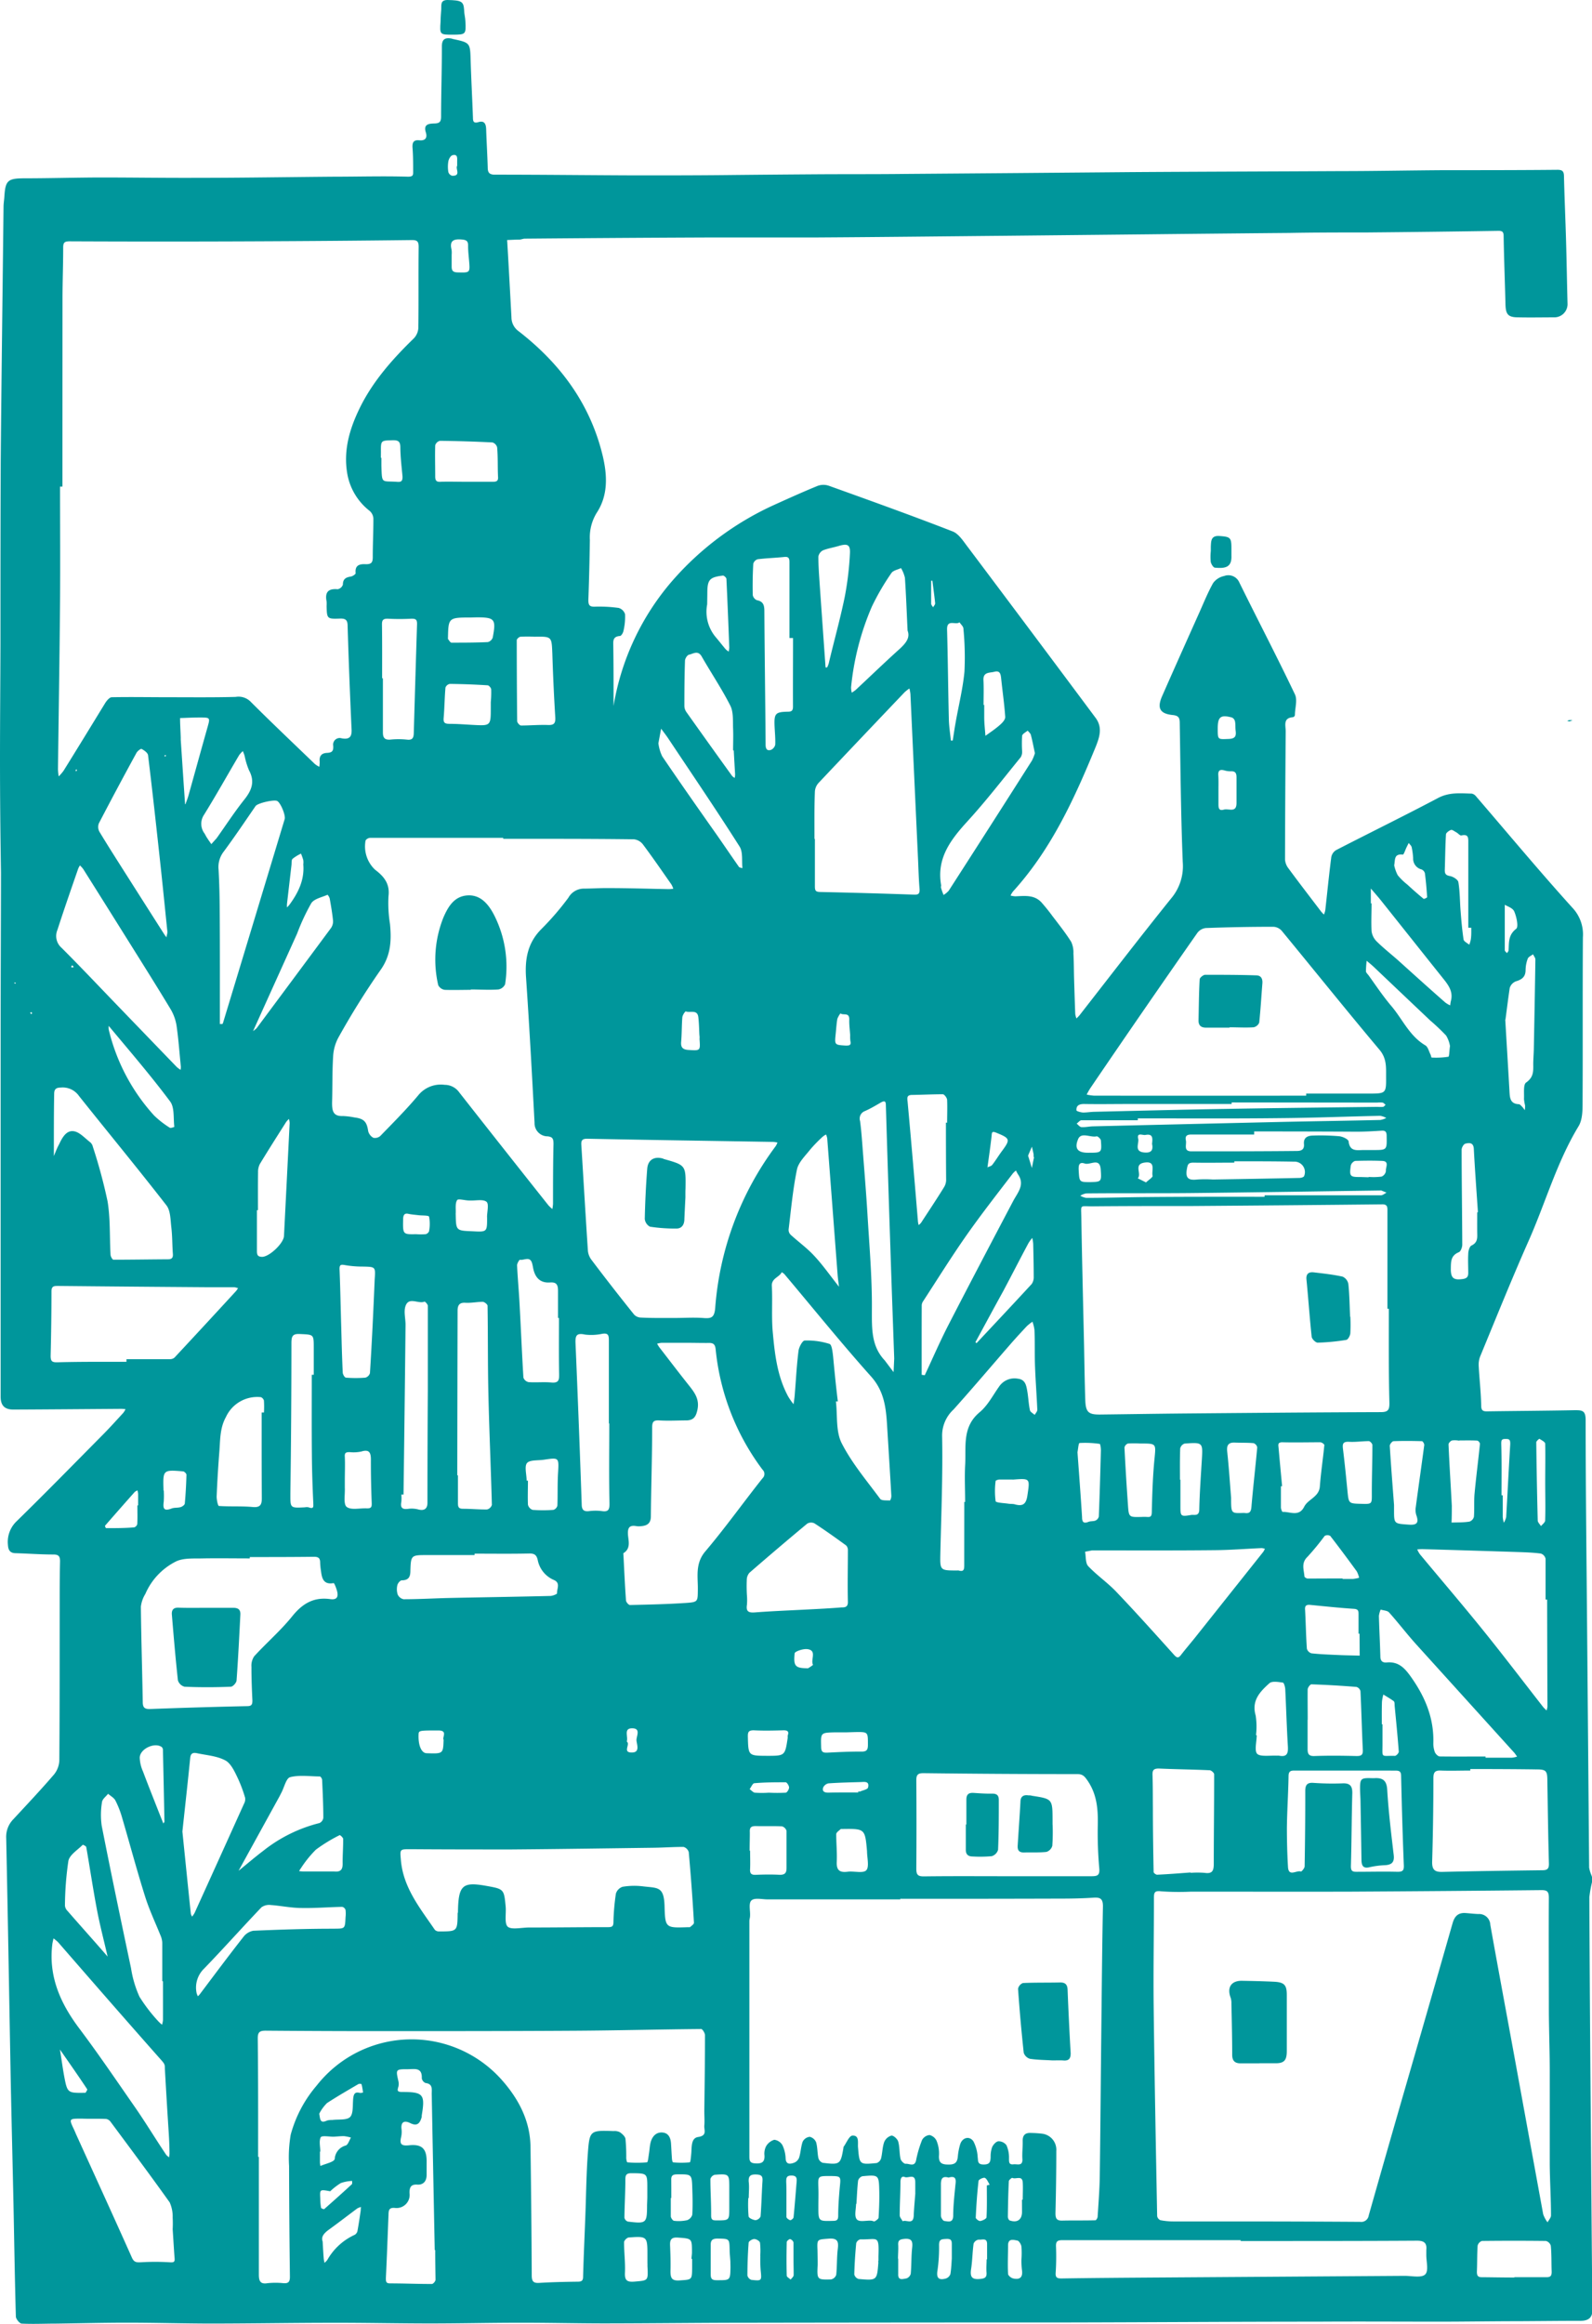 <svg xmlns="http://www.w3.org/2000/svg" viewBox="0 0 305.92 446.27"><defs><style>.cls-1{fill:#00969b;}</style></defs><g id="Ebene_2" data-name="Ebene 2"><g id="Ebene_1-2" data-name="Ebene 1"><path class="cls-1" d="M117.9,135.57a48.92,48.92,0,0,1,11.26-24,57.48,57.48,0,0,1,19.4-14.52c2.85-1.29,5.7-2.58,8.59-3.76a3.24,3.24,0,0,1,2.15,0c7.94,2.85,15.89,5.7,23.76,8.76,1.22.47,2.13,2,3,3.11q12.27,16.32,24.47,32.69c1.43,1.91.69,3.87,0,5.61-4.08,9.93-8.53,19.66-15.87,27.73a4.37,4.37,0,0,0-.47.78,4.11,4.11,0,0,0,.92.15c1.82-.07,3.69-.35,5.09,1.25.7.8,1.38,1.64,2,2.49,1.24,1.63,2.53,3.24,3.64,5a4.79,4.79,0,0,1,.43,2.26c.09,1.53.08,3.06.12,4.59.07,2.34.14,4.67.23,7a3.92,3.92,0,0,0,.23.86,7.8,7.8,0,0,0,.57-.58c5.85-7.49,11.62-15,17.6-22.43a9.6,9.6,0,0,0,2.26-7c-.36-8.89-.43-17.79-.58-26.68,0-1-.18-1.45-1.33-1.57-2.53-.25-3.09-1.36-2-3.76,2.28-5.18,4.59-10.33,6.9-15.49.91-2,1.75-4.14,2.84-6.09a3.49,3.49,0,0,1,2.13-1.36,2.29,2.29,0,0,1,2.91,1.24c3.53,7.17,7.24,14.26,10.68,21.48.53,1.09,0,2.68,0,4a.54.54,0,0,1-.34.39c-2,.13-1.42,1.62-1.43,2.74q-.1,12.3-.13,24.59a3.13,3.13,0,0,0,.66,1.7c2.05,2.79,4.17,5.53,6.27,8.29a7.54,7.54,0,0,0,.55.58,4.51,4.51,0,0,0,.26-.84c.38-3.39.71-6.79,1.15-10.17a2,2,0,0,1,.92-1.36c6.52-3.36,13.11-6.58,19.58-10,2.16-1.15,4.3-.91,6.5-.85a1.38,1.38,0,0,1,.79.49c6.17,7.16,12.22,14.44,18.56,21.44a7.46,7.46,0,0,1,2,5.68c-.07,10.53,0,21.06-.06,31.59,0,1.6,0,3.46-.82,4.75-4.16,6.89-6.31,14.63-9.54,21.91s-6.26,14.81-9.33,22.24a4.39,4.39,0,0,0-.27,1.87c.14,2.53.43,5,.48,7.56,0,1,.42,1.11,1.21,1.09,5.6-.08,11.2-.11,16.81-.22,1.4,0,2.05.06,2.05,1.91,0,14.14.19,28.27.3,42.4q.19,21.76.37,43.52a6.59,6.59,0,0,0,.45,1.5,2.7,2.7,0,0,1,.18,1,22.72,22.72,0,0,0-.59,3.2q.09,21.19.28,42.4.13,18.47.3,36.94c0,1.58-1,2-2.32,2-4,0-8,.05-11.94.07-5.06,0-10.12.09-15.17.09-7.79,0-15.57-.05-23.35,0-16,0-32,.12-48,.15q-30.63,0-61.28.05c-9.23,0-18.46.12-27.69.13-5.46,0-10.91-.14-16.37-.13-5.73,0-11.45.14-17.18.14-6.16,0-12.33-.14-18.5-.13-7.74,0-15.49.14-23.24.15-5.51,0-11-.17-16.53-.17-4.57,0-9.13.12-13.7.18-2.18,0-4.36.11-6.53,0-.42,0-1.12-.87-1.14-1.35-.21-7.2-.31-14.41-.46-21.61-.17-7.95-.37-15.9-.53-23.84-.29-15.48-.54-31-.87-46.44a4.83,4.83,0,0,1,1.41-3.65c2.61-2.82,5.25-5.61,7.75-8.52a4.56,4.56,0,0,0,1.05-2.71c.08-10.08.06-20.15.07-30.23,0-2.65,0-5.31.07-8,0-1-.26-1.35-1.34-1.34-2.38,0-4.76-.18-7.15-.25-1,0-1.46-.47-1.52-1.54a5.48,5.48,0,0,1,1.7-4.63c5.62-5.49,11.11-11.11,16.64-16.69,1.31-1.33,2.57-2.73,3.83-4.1a4.38,4.38,0,0,0,.42-.69,5.79,5.79,0,0,0-.82-.07c-6.9.05-13.81.11-20.71.14-1.71,0-2.47-.78-2.47-2.5,0-9.51,0-19,0-28.53,0-13.58,0-27.17,0-40.75,0-10.44.06-20.88.07-31.32C.07,160.3,0,153,0,145.69s.07-14.78.09-22.17c0-11.65,0-23.3.05-35C.28,72.29.5,56,.68,39.73c0-.65.12-1.3.16-2,.19-3.07.67-3.47,3.75-3.49,4.95,0,9.89-.15,14.84-.16,6.13,0,12.26.1,18.39.07,8.8,0,17.59-.15,26.39-.22,4.72,0,9.45-.14,14.18,0,1.06,0,1-.36,1-1.08,0-1.49,0-3-.12-4.49-.07-1,.21-1.53,1.29-1.42s1.63-.37,1.26-1.55c-.51-1.62.73-1.65,1.7-1.68s1.24-.35,1.24-1.32c0-4.49.16-9,.15-13.47,0-1.42.63-1.72,1.82-1.52.1,0,.18.07.27.08,3.37.73,3.34.73,3.44,4.16.11,3.65.31,7.29.44,10.94,0,.76.15,1.14,1.06.87,1.16-.34,1.45.37,1.48,1.39.08,2.43.23,4.86.3,7.29,0,.94.25,1.41,1.35,1.41,9.08,0,18.16.11,27.23.14,5.71,0,11.43,0,17.14-.06s11.59-.11,17.39-.15,11.41,0,17.11-.07q21.69-.16,43.38-.35c13.4-.09,26.8-.12,40.19-.19,6.65,0,13.29-.14,19.93-.18,7.28,0,14.56,0,21.84-.07.89,0,1.23.24,1.25,1.16.1,4.11.28,8.23.4,12.34s.18,8.23.29,12.34a2.54,2.54,0,0,1-2.45,2.49c-2.34,0-4.69.05-7,0-2,0-2.43-.57-2.48-2.54-.1-4.33-.28-8.67-.35-13,0-.86-.21-1.09-1.09-1.07q-12.69.2-25.39.31c-4.91,0-9.82,0-14.73.09q-13.75.12-27.5.27l-27.42.28c-11.94.11-23.87.25-35.8.32-6.7,0-13.39,0-20.09,0q-18,.07-36.08.23c-.32,0-.63.16-1,.18-.8,0-1.6.06-2.39.08l.15,2.52q.35,6.16.68,12.33a3.29,3.29,0,0,0,1.4,2.68c7.91,6.14,13.66,13.82,16.08,23.68.93,3.78,1.17,7.72-1.08,11.15a9,9,0,0,0-1.33,5.25c-.06,3.83-.15,7.67-.29,11.5,0,.94.17,1.33,1.21,1.3a27.3,27.3,0,0,1,4.61.24,1.81,1.81,0,0,1,1.23,1.2,11.51,11.51,0,0,1-.3,3.19c-.07.4-.43,1-.7,1-1.41.11-1.27,1-1.26,2C117.91,128.1,117.9,132,117.9,135.57Zm71.86,88.59c.31-.15.72-.22.91-.47.66-.84,1.21-1.77,1.85-2.63,1.68-2.26,1.59-2.46-1.06-3.54-.92-.38-.85,0-.92.67-.22,2-.52,4-.79,6l0,.45ZM12,93.44h-.46c0,7.3.05,14.6,0,21.9-.09,10.8-.27,21.6-.4,32.4a12.36,12.36,0,0,0,.14,1.35,8.74,8.74,0,0,0,.94-1.09c2.69-4.32,5.34-8.66,8-13,.3-.47.83-1.11,1.27-1.11,3.65-.07,7.31,0,11,0,4.27,0,8.53.05,12.79-.06a3.26,3.26,0,0,1,2.82.86c4.07,4.07,8.23,8,12.38,12a4.39,4.39,0,0,0,.88.56,6.2,6.2,0,0,0,.07-1c-.11-1.05.34-1.62,1.39-1.67s1.27-.4,1.21-1.38a1.26,1.26,0,0,1,1.62-1.42c1.84.34,2-.66,1.89-2.06-.29-6.5-.55-13-.74-19.48,0-1.15-.35-1.5-1.52-1.45-2.45.09-2.46,0-2.52-2.44a5.85,5.85,0,0,0,0-.84c-.35-1.76.28-2.53,2.13-2.36a1.35,1.35,0,0,0,1-.87c0-1.14.61-1.42,1.55-1.57.34-.06.93-.46.9-.64-.16-1.5.69-1.78,1.88-1.73s1.43-.36,1.41-1.48c0-2.43.13-4.86.12-7.3a2.13,2.13,0,0,0-.7-1.44,11.55,11.55,0,0,1-4.32-7.17c-.77-4.5.46-8.63,2.4-12.6C71.62,73.26,75.38,69,79.5,65a3.17,3.17,0,0,0,.89-2c.07-5.2,0-10.4.06-15.6,0-1-.26-1.32-1.34-1.3q-14.94.18-29.88.24-17.91.08-35.83,0c-1,0-1.26.22-1.26,1.22,0,3.17-.12,6.35-.13,9.53Q12,75.26,12,93.44ZM228.9,363.25a47.9,47.9,0,0,1-5.75-.06c-1.34-.17-1.41.27-1.41,1.35,0,7-.13,13.93-.05,20.89.16,13.38.42,26.76.67,40.14a1.06,1.06,0,0,0,.62.77,13.18,13.18,0,0,0,2.51.24c4,0,8.08,0,12.12,0q11.87,0,23.74.08a1.46,1.46,0,0,0,1.67-1.25q3.06-10.78,6.17-21.57,5-17.25,9.93-34.49c.35-1.22.92-2,2.3-2,.88.05,1.76.17,2.64.2a2.15,2.15,0,0,1,2.32,2.07c1.55,8.7,3.18,17.38,4.77,26.08q2.69,14.74,5.39,29.5a5.6,5.6,0,0,0,.84,1.55c.23-.44.67-.89.66-1.33,0-3.31-.22-6.62-.24-9.93,0-6,0-11.92,0-17.88,0-3.91-.16-7.82-.17-11.73,0-7.13-.05-14.27,0-21.4,0-1.25-.3-1.54-1.53-1.52q-18.18.19-36.35.29C249.48,363.28,239.19,363.25,228.9,363.25ZM173,364.62v.12H147.52c-1.07,0-2.47-.36-3.1.18s-.22,2-.29,3c0,.33-.13.65-.13,1,0,6.26,0,12.52,0,18.78,0,8.82,0,17.63,0,26.45,0,1,.28,1.24,1.23,1.29,1.17.05,1.74-.26,1.67-1.53a3.13,3.13,0,0,1,.31-1.76,2.71,2.71,0,0,1,1.59-1.25,2.11,2.11,0,0,1,1.57,1.07,6.59,6.59,0,0,1,.6,2.57c.09,1.17.9,1,1.5.81a1.7,1.7,0,0,0,1.08-1c.33-1,.34-2.12.7-3.1a1.73,1.73,0,0,1,1.35-.92,1.77,1.77,0,0,1,1.23,1.07c.28,1,.22,2,.43,3a1.34,1.34,0,0,0,.82.92c3.35.41,3.45.32,4-2.89a.58.58,0,0,1,0-.14c.57-.77,1.1-2.15,1.71-2.19,1.41-.09,1,1.4,1.09,2.27.28,3.3.25,3.32,3.58,3a1.35,1.35,0,0,0,.84-.87c.26-1,.25-2.15.6-3.14a2.12,2.12,0,0,1,1.39-1.26c.4-.06,1.17.65,1.31,1.15.3,1.07.21,2.23.45,3.32.09.39.71,1,1,.94.69-.06,1.73.69,2-.73a21.3,21.3,0,0,1,1.14-3.85,1.85,1.85,0,0,1,1.43-.94,2,2,0,0,1,1.35,1.1,6.43,6.43,0,0,1,.47,2.73c-.11,1.51.46,1.85,1.89,1.84,1.26,0,1.63-.48,1.73-1.57a11.56,11.56,0,0,1,.45-2.33c.42-1.32,1.82-1.66,2.56-.53a7.51,7.51,0,0,1,.8,3c.11.76-.07,1.41,1.13,1.42s1.32-.51,1.36-1.41a5.38,5.38,0,0,1,.29-1.93c.22-.48.75-1.08,1.2-1.12a1.89,1.89,0,0,1,1.55.75,5.81,5.81,0,0,1,.49,2.55c0,.73,0,1.23.88,1.12.74-.08,1.8.44,1.69-1.08-.07-1.11.09-2.24.06-3.37s.47-1.63,1.59-1.57a20.35,20.35,0,0,1,2.22.15,3.11,3.11,0,0,1,2.65,3.31c0,4-.06,7.95-.16,11.93,0,1,.2,1.46,1.27,1.44,2.13-.05,4.26,0,6.4-.06.15,0,.41-.42.43-.66.16-2.57.37-5.14.41-7.71.13-9,.19-18.06.29-27.1.09-8.28.16-16.56.32-24.84,0-1.46-.54-1.72-1.8-1.64-2,.13-4,.18-6,.18Q188.61,364.64,173,364.62Zm93.92-113.3h-.31V232.63c0-.73.07-1.38-1-1.36q-18.18.19-36.38.32c-6.44,0-12.89,0-19.34.06-2.48,0-2.14-.42-2.1,2.17.13,8.14.34,16.27.52,24.41.07,3.56.12,7.11.24,10.66.08,2.27.61,2.76,2.79,2.74,5.36-.06,10.72-.15,16.09-.2,12.63-.11,25.26-.22,37.89-.26,1.39,0,1.68-.41,1.67-1.74C266.83,263.39,266.88,257.36,266.88,251.32ZM96.7,161.08v-.19q-12.76,0-25.53,0a1.15,1.15,0,0,0-.92.5A6.16,6.16,0,0,0,72.06,167c1.7,1.28,2.9,2.69,2.59,5.12a25.06,25.06,0,0,0,.29,5.31c.31,3.22.17,6.14-1.93,9a149.83,149.83,0,0,0-8,12.84,8.56,8.56,0,0,0-1,3.66c-.18,2.94-.11,5.9-.2,8.84,0,1.49.17,2.62,2.06,2.54a14,14,0,0,1,2.22.27c1.87.23,2.4.84,2.66,2.63a2,2,0,0,0,1,1.28,1.54,1.54,0,0,0,1.36-.38c2.47-2.55,5-5.07,7.27-7.79a5.58,5.58,0,0,1,5.07-2,3.42,3.42,0,0,1,2.79,1.44q8.53,10.86,17.13,21.68a7.62,7.62,0,0,0,.77.73,8.78,8.78,0,0,0,.13-1c0-3.82,0-7.65.09-11.47,0-1-.14-1.37-1.11-1.49a2.51,2.51,0,0,1-2.53-2.58c-.49-9.34-1-18.67-1.64-28-.23-3.51.34-6.59,2.92-9.19a53.55,53.55,0,0,0,5.22-6.05,3.42,3.42,0,0,1,2.91-1.75c1.57,0,3.15-.12,4.72-.1,3.9,0,7.81.13,11.71.2a7.58,7.58,0,0,0,.82-.08,4.45,4.45,0,0,0-.37-.83c-1.8-2.57-3.57-5.15-5.45-7.66a2.55,2.55,0,0,0-1.73-1C113.46,161.06,105.08,161.08,96.7,161.08ZM49.6,414.18h.14q0,11.26,0,22.52c0,1.16.16,2,1.66,1.74a15.2,15.2,0,0,1,3.09,0c1,.08,1.23-.35,1.22-1.29q-.14-10.62-.16-21.22a26.32,26.32,0,0,1,.31-6,24.16,24.16,0,0,1,5-9.45,23.18,23.18,0,0,1,35.63-1c3.16,3.59,5.38,7.76,5.45,12.73q.18,12.36.24,24.72c0,1.18.32,1.53,1.49,1.45,2.46-.15,4.92-.2,7.38-.23.78,0,1-.25,1-1,.1-3.79.28-7.57.42-11.36.16-4.09.19-8.19.49-12.27.33-4.44.44-4.44,4.94-4.29a2.28,2.28,0,0,1,1.22.22c.45.32,1,.8,1.07,1.28a33.68,33.68,0,0,1,.15,3.63c0,.31.12.87.21.87a21.57,21.57,0,0,0,3.77,0c.2,0,.29-1.11.39-1.71s.13-1.3.27-1.93c.26-1.21,1-2.16,2.26-2.09s1.65,1.08,1.71,2.21c.06.93.1,1.87.17,2.8,0,.26.13.72.21.72a16.39,16.39,0,0,0,3.21,0c.16,0,.23-1.06.29-1.63.12-1.24-.09-3,1.3-3.23,1.84-.26,1.13-1.34,1.21-2.19s0-1.87,0-2.8c.06-4.85.13-9.7.13-14.56,0-.41-.48-1.19-.73-1.19-8,.07-16,.28-24.06.33-12.62.08-25.24.08-37.86.08q-10.89,0-21.78-.09c-1.17,0-1.51.31-1.51,1.48C49.62,399,49.6,406.59,49.6,414.18ZM251,210.4V210h11.94c3.43,0,3.44,0,3.41-3.34,0-1.78.11-3.44-1.26-5.07-6.35-7.55-12.52-15.24-18.8-22.86a2.29,2.29,0,0,0-1.58-.76q-6.53,0-13,.24a2.37,2.37,0,0,0-1.63.94Q219.69,194,209.49,209a12.55,12.55,0,0,0-.67,1.19,8.93,8.93,0,0,0,1.44.21Q230.62,210.42,251,210.4ZM129.58,253.09h0c1.83,0,3.66-.12,5.48,0,1.59.13,2.23,0,2.38-2a59.31,59.31,0,0,1,11.62-31,4,4,0,0,0,.34-.69,7,7,0,0,0-.8-.12c-11.93-.2-23.86-.37-35.79-.61-1,0-1.15.4-1.1,1.22.42,6.76.81,13.52,1.26,20.28a3.42,3.42,0,0,0,.7,1.77q4,5.3,8.19,10.51a1.86,1.86,0,0,0,1.26.56C125.28,253.12,127.43,253.09,129.58,253.09Zm2.2,4.77v0c-1.54,0-3.09,0-4.63,0a4.56,4.56,0,0,0-.88.17,7.74,7.74,0,0,0,.42.68c1.89,2.44,3.76,4.9,5.68,7.31,1.11,1.4,2.09,2.68,1.64,4.74-.29,1.33-.75,1.93-2,2-1.78,0-3.56.11-5.33,0-1.06-.05-1.35.23-1.36,1.31,0,5.7-.2,11.4-.25,17.1,0,1.36-.71,1.81-1.88,1.9a3.38,3.38,0,0,1-.84,0c-1.3-.24-1.77.18-1.68,1.6.08,1.21.6,2.67-.86,3.58-.07.05,0,.34,0,.51.15,2.85.27,5.7.48,8.54,0,.34.51.92.77.91,3.6-.08,7.2-.16,10.79-.4,2.32-.16,2.22-.28,2.25-2.63s-.55-4.93,1.42-7.25c3.84-4.53,7.29-9.38,11-14.05a1.13,1.13,0,0,0,0-1.67,46,46,0,0,1-9-23.11c-.1-1-.5-1.25-1.41-1.21C134.68,257.9,133.23,257.86,131.78,257.86ZM88,367.23c.08-5.21.83-5.91,5.43-5.09,3.41.61,3.42.61,3.74,4,.12,1.34-.29,3.29.43,3.87s2.63.14,4,.13c5.09,0,10.18-.07,15.28-.07.76,0,1-.18,1-1a42.93,42.93,0,0,1,.47-5.43,2,2,0,0,1,1.28-1.32,13.63,13.63,0,0,1,3.88-.09c2.86.35,4.08-.05,4.19,3.79.12,4.21.19,4.21,4.47,4.06.14,0,.34,0,.41,0,.29-.26.79-.59.77-.86q-.39-6.79-1-13.56a1.48,1.48,0,0,0-1-1c-1.87,0-3.74.13-5.61.16-9.17.12-18.34.26-27.51.33-6.46,0-12.92,0-19.38-.05-2,0-2,0-1.83,1.92.39,5.38,3.67,9.36,6.53,13.55a1.1,1.1,0,0,0,.84.32c3.51,0,3.51,0,3.55-3.51ZM156.51,161.1h.08c0,3,0,6.07,0,9.11,0,.9.21,1.06,1.07,1.08q9,.19,18.05.51c.8,0,1-.17,1-1-.16-1.86-.21-3.74-.29-5.6q-.74-16-1.47-31.92a6.71,6.71,0,0,0-.2-1.07,7.66,7.66,0,0,0-.94.74c-5.51,5.78-11,11.56-16.5,17.38a2.72,2.72,0,0,0-.72,1.66C156.47,155,156.51,158.06,156.51,161.1ZM48,299v.26c-3,0-6-.05-9,0-1.7.05-3.58-.12-5.07.53a12.52,12.52,0,0,0-6,6.29,6,6,0,0,0-.86,2.45c.06,6.08.26,12.17.36,18.25,0,1.08.3,1.44,1.42,1.4q9.33-.35,18.65-.55c.88,0,1-.35,1-1.09-.1-2.14-.19-4.29-.18-6.44a3.22,3.22,0,0,1,.53-2.05c2.43-2.65,5.17-5,7.42-7.82,2-2.43,4.17-3.58,7.21-3.15,1.28.18,1.56-.46,1.3-1.51-.14-.57-.54-1.59-.67-1.57-1.9.35-2.25-.85-2.42-2.26a13.31,13.31,0,0,1-.17-1.67c0-.87-.33-1.13-1.24-1.12C56.17,299,52.06,299,48,299ZM193.7,360.29c5.34,0,10.68,0,16,0,1.14,0,1.65-.13,1.54-1.48a76.19,76.19,0,0,1-.29-8.27c.07-3.08-.15-6-2-8.66-.54-.78-.91-1.19-1.89-1.2q-14.81,0-29.61-.18c-1,0-1.37.26-1.37,1.32q.06,8.49,0,17c0,1.15.25,1.51,1.45,1.5C182.92,360.25,188.31,360.29,193.7,360.29Zm44.71,70v-.11q-17.13,0-34.28,0c-.91,0-1.24.23-1.21,1.16a47.43,47.43,0,0,1-.06,5.06c-.08,1,.31,1.14,1.18,1.13,5.61-.09,11.23-.13,16.84-.17l49.05-.33c1.35,0,3.18.43,3.92-.26s.2-2.53.23-3.86c0-.28,0-.56,0-.84.15-1.39-.47-1.8-1.84-1.79C261,430.35,249.69,430.34,238.41,430.34Zm44.12-90.63V340c-1.87,0-3.74.07-5.61,0-1.18-.06-1.47.32-1.48,1.48q0,8.07-.24,16.13c0,1.5.57,1.88,1.95,1.85,6.41-.15,12.83-.24,19.24-.32,1,0,1.28-.33,1.25-1.34-.15-5.27-.21-10.55-.3-15.82,0-2-.26-2.21-2.24-2.2C290.91,339.72,286.72,339.71,282.53,339.71ZM24.3,261.51V261c2.8,0,5.59,0,8.39,0a1.3,1.3,0,0,0,.86-.32q5.93-6.36,11.81-12.76a4.45,4.45,0,0,0,.38-.55,3.44,3.44,0,0,0-.75-.19c-1.87,0-3.74,0-5.61,0q-14.1-.1-28.21-.24c-.77,0-1.28,0-1.28,1.06,0,4.12-.06,8.24-.16,12.35,0,1,.23,1.27,1.25,1.25C15.42,261.48,19.86,261.51,24.3,261.51Zm273,45.66H297c0-2.61,0-5.23,0-7.84a1.35,1.35,0,0,0-.91-1c-1.43-.19-2.88-.24-4.32-.29q-9.22-.3-18.44-.56a7.73,7.73,0,0,0-1,.06,5.75,5.75,0,0,0,.51.91c4,4.81,8.06,9.55,12,14.42s7.79,9.93,11.67,14.9c.2.25.45.46.67.69a3.24,3.24,0,0,0,.18-.73Q297.32,317.46,297.3,307.17Zm-87.44-9.45-1.35.26c.18.94.05,2.19.61,2.78,1.69,1.78,3.77,3.19,5.47,5,3.74,3.92,7.35,7.95,11,12,.54.6.83.71,1.34.05.86-1.11,1.77-2.17,2.65-3.26L242.75,298a4,4,0,0,0,.31-.58,2.4,2.4,0,0,0-.62-.14c-3,.13-6.06.38-9.09.4C225.56,297.76,217.76,297.72,209.86,297.72ZM161,269.12l-.37,0c.32,2.68-.05,5.71,1.1,8,1.95,3.83,4.82,7.21,7.4,10.7.28.38,1.25.28,1.91.32a1.78,1.78,0,0,0,.24-.93c-.26-4.57-.55-9.14-.83-13.71-.21-3.32-.6-6.41-3.06-9.17-5.73-6.4-11.13-13.1-16.67-19.67a2.66,2.66,0,0,0-.5-.36c-.48,1-2,1.15-1.9,2.67.15,2.93-.09,5.89.17,8.8.39,4.28.87,8.57,3,12.46a13.51,13.51,0,0,0,1,1.42c.07-.5.15-1,.2-1.49s.06-.84.1-1.25c.2-2.52.33-5,.66-7.54.1-.72.76-1.94,1.18-1.95a14.22,14.22,0,0,1,4.77.65c.45.15.59,1.55.69,2.41C160.36,263.36,160.64,266.24,161,269.12ZM34.76,204.92c-.28-2.77-.46-5.43-.85-8.07a9,9,0,0,0-1.2-3.18c-2.59-4.29-5.27-8.54-7.93-12.79q-4.38-7-8.79-14a5.77,5.77,0,0,0-.62-.69,3.05,3.05,0,0,0-.34.61c-1.36,3.92-2.73,7.85-4,11.78a3,3,0,0,0,.79,3.42c3.51,3.5,6.91,7.1,10.35,10.67q5.88,6.1,11.78,12.21a5.23,5.23,0,0,0,.75.56ZM10.35,222c.41-1,.65-1.63,1-2.25.59-1.26,1.38-2.74,2.83-2.52,1.14.17,2.14,1.35,3.17,2.13a1.58,1.58,0,0,1,.49.84,100.41,100.41,0,0,1,2.83,10.49c.55,3.34.38,6.81.57,10.21,0,.37.36,1,.55,1,3.5,0,7-.06,10.5-.08.84,0,1-.42.92-1.15-.12-1.68-.09-3.37-.29-5-.17-1.44-.14-3.18-.94-4.21-5.5-7.08-11.22-14-16.8-21a3.81,3.81,0,0,0-3.55-1.61c-1,0-1.22.47-1.22,1.21C10.34,213.94,10.35,217.81,10.35,222ZM31.68,397.21c0-.95-.05-.88-1.5-2.52-6.38-7.21-12.7-14.47-19-21.71a7.3,7.3,0,0,0-.9-.75c-.07.36-.17.71-.22,1.07-.77,6.21,1.53,11.38,5.18,16.23s7.14,10,10.62,15c2.09,3,4,6.17,6.07,9.25a2.72,2.72,0,0,0,.57.49c0-.22.07-.44.07-.66,0-1.31-.06-2.62-.14-3.92C32.16,405.51,31.91,401.36,31.68,397.21Zm1.5,30.87a20.86,20.86,0,0,0,0-2.23,6.63,6.63,0,0,0-.57-2.92c-3.71-5.21-7.54-10.33-11.35-15.47a1.38,1.38,0,0,0-.85-.56c-1.57-.07-3.14,0-4.71-.06-2.48,0-2.47,0-1.47,2.11.18.38.33.78.51,1.16,3.55,7.82,7.13,15.63,10.63,23.47.42.91.95.87,1.74.84a46.84,46.84,0,0,1,5.43,0c.83.06,1.11,0,1-.88C33.41,431.78,33.31,430,33.18,428.08Zm9.07-231.44h.49a1.27,1.27,0,0,0,.12-.23q5.93-19.54,11.84-39.1c.23-.76-.81-3.23-1.46-3.51s-3.76.42-4.14,1c-2,2.91-4,5.88-6.1,8.72A4.83,4.83,0,0,0,42,167c.15,2.7.21,5.4.22,8.1C42.27,182.25,42.25,189.45,42.25,196.64ZM143.53,306.35h0a11,11,0,0,1,0,1.82c-.2,1.3.32,1.55,1.55,1.46,3.35-.26,6.7-.38,10.06-.56,2.19-.11,4.38-.22,6.57-.4.57,0,1.25,0,1.22-1.07-.08-3.31,0-6.63,0-9.94a1.24,1.24,0,0,0-.35-.9c-2-1.45-4-2.89-6.09-4.24a1.47,1.47,0,0,0-1.37.06q-5.59,4.65-11.1,9.43a2.1,2.1,0,0,0-.52,1.4A28.7,28.7,0,0,0,143.53,306.35Zm41.77-17.93h.16c0-2.33-.12-4.68,0-7,.22-3.57-.64-7.38,2.79-10.23,1.57-1.3,2.57-3.3,3.79-5a3.55,3.55,0,0,1,3.55-1.44c1.42.15,1.61,1.26,1.8,2.31.22,1.24.26,2.51.52,3.74.07.35.6.61.92.9.17-.32.51-.65.5-1-.12-2.78-.34-5.56-.44-8.34-.09-2.32,0-4.65-.11-7a7.79,7.79,0,0,0-.38-1.55,9,9,0,0,0-1.08.85c-.94,1-1.86,2-2.75,3-3.78,4.33-7.49,8.72-11.33,13a6.8,6.8,0,0,0-2.2,5.17c.14,7.46-.17,14.94-.34,22.4-.07,3.35-.11,3.35,3.25,3.35a1.18,1.18,0,0,1,.27,0c1,.3,1.07-.23,1.07-1C185.29,296.56,185.3,292.49,185.3,288.42Zm-97.43-5.11H88c0,1.78,0,3.55,0,5.33,0,.71.1,1.1,1,1.09,1.53,0,3.07.16,4.61.13a1.31,1.31,0,0,0,.91-.87c-.19-7.12-.51-14.23-.67-21.34-.13-5.63-.07-11.26-.16-16.9,0-.27-.6-.75-.92-.76-1.11,0-2.24.25-3.34.18s-1.5.42-1.5,1.52Q87.89,267.5,87.87,283.31Zm197.59,54v.22c1.69,0,3.37,0,5.06,0a4.71,4.71,0,0,0,1-.21,7.91,7.91,0,0,0-.54-.75q-9.4-10.38-18.81-20.77c-1.81-2-3.45-4.16-5.25-6.17-.33-.36-1.06-.37-1.61-.54a4.35,4.35,0,0,0-.34,1.23c.07,2.57.21,5.14.28,7.71,0,.88.35,1.29,1.24,1.21,2.28-.2,3.46,1.09,4.71,2.87,2.69,3.82,4.36,7.85,4.23,12.57a4.86,4.86,0,0,0,.29,1.78c.15.36.61.82.94.83C279.61,337.33,282.54,337.3,285.46,337.3Zm-56.67,22.27v.06a18.15,18.15,0,0,1,2.66,0c1.57.24,1.8-.45,1.79-1.84,0-5.7.08-11.39.07-17.09,0-.27-.55-.76-.86-.77-3.26-.15-6.52-.18-9.78-.33-1.05,0-1.24.37-1.2,1.31.07,2.08.05,4.16.07,6.25,0,4.1.06,8.21.14,12.31,0,.19.45.53.68.52C224.51,359.9,226.65,359.73,228.79,359.57Zm-196.66-181h0c-.46-4.46-.9-8.92-1.39-13.38-.73-6.73-1.47-13.46-2.29-20.18-.06-.46-.74-.94-1.24-1.2-.17-.09-.82.42-1,.78Q22.53,151.32,19,158.1a1.93,1.93,0,0,0,.1,1.61c1.64,2.72,3.36,5.4,5.06,8.08q3.68,5.79,7.37,11.57A6.11,6.11,0,0,0,32,180c0-.29.13-.58.16-.87A2.6,2.6,0,0,0,32.13,178.56Zm51.5,253.5h-.09q-.3-15-.58-30c0-.9.23-1.91-1.19-2.08a1.21,1.21,0,0,1-.72-.91c.1-2.13-1.39-1.75-2.63-1.74-2.39,0-2.38,0-1.87,2.27a2.28,2.28,0,0,1,0,1.1c-.22.74-.25,1,.75,1,4.09,0,4.41.49,3.74,4.53,0,.09,0,.18,0,.27-.33,1.15-.81,1.87-2.2,1.18-1-.5-1.83-.38-1.69,1.1a4.67,4.67,0,0,1-.06,1.54c-.34,1.37,0,1.78,1.51,1.62,2.55-.27,3.44.71,3.38,3.31,0,.79,0,1.59,0,2.39,0,1.14-.59,1.93-1.8,1.85s-1.52.52-1.48,1.66A2.52,2.52,0,0,1,76,424c-1.39-.17-1.31.58-1.35,1.42-.16,4-.3,8-.5,12.06,0,.71.06,1,.85,1,2.65,0,5.3.12,8,.11.24,0,.68-.51.69-.8C83.66,435.9,83.63,434,83.63,432.06ZM91.2,298.35v.27c-3,0-6.09,0-9.13,0s-3.12,0-3.21,3c0,1.2-.34,1.84-1.66,1.85-.29,0-.76.55-.84.92a3.33,3.33,0,0,0,.06,1.8,1.6,1.6,0,0,0,1.13.91c2.9,0,5.79-.17,8.69-.24,6.49-.14,13-.23,19.48-.39.47,0,1.32-.35,1.32-.5-.05-.88.72-2-.61-2.57a5.25,5.25,0,0,1-3.11-3.88c-.23-.94-.65-1.22-1.63-1.2C98.2,298.4,94.7,298.35,91.2,298.35ZM35.05,351.71c.54,5.29,1.07,10.54,1.62,15.78a1.8,1.8,0,0,0,.25.55,5.7,5.7,0,0,0,.46-.67q4.77-10.5,9.51-21a1.78,1.78,0,0,0,.21-1.15,26,26,0,0,0-1.52-4C45,340,44.27,338.5,43.2,338c-1.6-.82-3.57-.95-5.39-1.34-.69-.14-1.17,0-1.26.91C36.09,342.26,35.55,347,35.05,351.71Zm-3.73,28.75h-.14c0-2.47,0-4.95,0-7.43a4.14,4.14,0,0,0-.37-1.45c-1-2.47-2.14-4.88-2.93-7.4-1.58-5-2.94-10.12-4.43-15.18a18,18,0,0,0-1.28-3.26c-.28-.52-.92-.86-1.4-1.28-.41.53-1.1,1-1.17,1.61a14.85,14.85,0,0,0-.06,4.51c1.8,9.14,3.71,18.26,5.64,27.38a21,21,0,0,0,1.62,5.47,31.11,31.11,0,0,0,3.65,4.75,5.86,5.86,0,0,0,.69.62,4.78,4.78,0,0,0,.18-.9C31.33,385.42,31.32,382.94,31.32,380.46ZM171.83,260.79h0c-.25-7.1-.51-14.2-.74-21.3q-.45-13.59-.86-27.19c0-.81-.19-1-.94-.6-1,.58-2,1.18-3.09,1.66a1.53,1.53,0,0,0-.93,1.91c.19,1.38.3,2.77.41,4.16.34,4.51.72,9,1,13.52.37,6.27.93,12.55.86,18.82,0,3.54-.08,6.81,2.52,9.52l.08.12,1.57,2.08.12-2.56Zm-54.75,12.55H117c0-5.32,0-10.65,0-16,0-1-.19-1.37-1.24-1.22a10.16,10.16,0,0,1-3.33.16c-1.57-.34-1.9.11-1.84,1.62q.66,15.46,1.19,30.94c0,1,.31,1.47,1.4,1.34a9.66,9.66,0,0,1,2.52,0c1.25.18,1.43-.36,1.42-1.47C117,283.61,117.08,278.48,117.08,273.34Zm35.31-150.82h-.69V108.08c0-.63,0-1.23-.94-1.13-1.72.18-3.45.23-5.16.44a1.26,1.26,0,0,0-.85.87q-.17,3-.1,6a1.33,1.33,0,0,0,.81,1c1.24.24,1.42,1,1.42,2.09.05,8.55.18,17.11.24,25.66,0,.81.29,1.21,1,1a1.43,1.43,0,0,0,.85-1c.05-1.21-.08-2.42-.13-3.63-.09-2.34.17-2.66,2.47-2.71.72,0,1.08-.1,1.07-1C152.36,131.29,152.39,126.91,152.39,122.52ZM258.56,340v0h-9.69c-.69,0-1.24,0-1.26,1-.05,3.32-.28,6.63-.32,9.95,0,2.51.06,5,.21,7.55.11,2,1.66.58,2.48.89.11.05.72-.63.72-1,.08-4.82.13-9.63.12-14.45,0-1.11.31-1.65,1.51-1.58a52.14,52.14,0,0,0,5.59.1c1.72-.1,2,.73,1.93,2.16-.12,4.58-.13,9.17-.26,13.75,0,.94.31,1.08,1.12,1.07,2.62,0,5.24-.07,7.86,0,1,0,1.23-.27,1.19-1.27-.23-5.69-.39-11.39-.52-17.09,0-.9-.31-1.08-1.14-1.07C264.92,340,261.74,340,258.56,340Zm-81.45-76,.59.09c1.49-3.18,2.88-6.4,4.48-9.52,4.12-8,8.33-16,12.51-23.93.86-1.63,2.33-3.14.91-5.16a7.74,7.74,0,0,1-.37-.7,4.14,4.14,0,0,0-.58.53c-3,3.91-6,7.75-8.83,11.76-2.95,4.2-5.67,8.57-8.47,12.87a1.4,1.4,0,0,0-.23.74C177.1,255.14,177.11,259.58,177.11,264ZM77.54,287h-.42a7.25,7.25,0,0,1,0,1.4c-.23,1.16.21,1.49,1.33,1.34a5,5,0,0,1,1.93.12c1.13.3,1.76-.12,1.76-1.28q0-10.79.07-21.57c0-5.42,0-10.84,0-16.26,0-.28-.54-.84-.63-.8-1.19.51-3-1-3.65.83-.38,1.07,0,2.4,0,3.62Q77.76,270.68,77.54,287ZM50.28,271.24h.44a18.58,18.58,0,0,0,0-2.24c0-.27-.4-.7-.64-.71a6.62,6.62,0,0,0-6.66,3.81c-1.19,2.15-1.09,4.4-1.27,6.65q-.34,4.31-.52,8.64c0,.62.24,1.78.43,1.8,2.16.15,4.35,0,6.5.2,1.57.15,1.76-.58,1.75-1.79C50.27,282.15,50.28,276.69,50.28,271.24Zm110.94-24.15c-.12-1-.21-1.6-.26-2.25q-1-13.12-2-26.25a3.25,3.25,0,0,0-.23-.73,3.3,3.3,0,0,0-.66.44,26.15,26.15,0,0,0-2.43,2.51c-.94,1.19-2.22,2.41-2.5,3.79-.78,3.78-1.13,7.66-1.6,11.5a1.33,1.33,0,0,0,.38,1c1.49,1.36,3.14,2.55,4.49,4C158.09,242.89,159.5,244.92,161.22,247.09Zm-53.81,6h-.18c0-1.73,0-3.46,0-5.19,0-1.17-.27-1.72-1.53-1.63-1.86.14-2.84-.89-3.22-2.61-.08-.37-.13-.74-.24-1.1-.41-1.4-1.55-.49-2.34-.65-.11,0-.55.71-.54,1.08.12,2.48.35,4.94.48,7.41.26,4.71.45,9.43.74,14.14a1.34,1.34,0,0,0,1,.87c1.45.1,2.91-.06,4.35.07s1.53-.47,1.51-1.6C107.37,260.27,107.41,256.67,107.41,253.07Zm-34-122.84h.17c0,3.46,0,6.93,0,10.39,0,1,.31,1.46,1.39,1.39a15.75,15.75,0,0,1,3.22,0c1.06.13,1.29-.33,1.32-1.22q.3-10.51.63-21c0-.8-.21-1-1.05-1a44.28,44.28,0,0,1-4.61,0c-.89,0-1.09.3-1.08,1.14C73.45,123.4,73.43,126.81,73.43,130.23Zm108.34,85.34H182c0-1.45.06-2.91,0-4.35,0-.41-.54-1.11-.83-1.11-2,0-3.91.1-5.87.13-1,0-1,.45-.9,1.25.71,7.71,1.36,15.42,2,23.13a6,6,0,0,0,.13.61,2.87,2.87,0,0,0,.47-.45c1.48-2.27,3-4.54,4.41-6.83a2.75,2.75,0,0,0,.4-1.3C181.78,223,181.77,219.26,181.77,215.57Zm69.52,114.67h0v5.54c0,.86.11,1.45,1.29,1.41,2.71-.1,5.42-.07,8.13,0,.9,0,1.23-.21,1.19-1.16-.18-3.76-.27-7.53-.45-11.3a1.14,1.14,0,0,0-.77-.81q-4.32-.35-8.65-.5c-.24,0-.72.61-.73,1C251.26,326.32,251.29,328.29,251.29,330.24ZM59.91,264h.38v-2.53c0-.89,0-1.78,0-2.67,0-2.6,0-2.5-2.64-2.63-1.43-.08-1.64.43-1.65,1.71q0,14.41-.2,28.81c0,2.91-.14,2.91,2.8,2.76a1.8,1.8,0,0,1,.7,0c1,.37.93-.1.9-.85-.14-3.07-.25-6.14-.27-9.21C59.88,274.25,59.91,269.11,59.91,264ZM174.4,121.1c-.17-3.62-.29-6.89-.51-10.16a6.61,6.61,0,0,0-.75-1.85c-.64.31-1.54.44-1.88,1a46.44,46.44,0,0,0-3.72,6.39,51.77,51.77,0,0,0-4,15.53,4.06,4.06,0,0,0,.14,1,6.08,6.08,0,0,0,.78-.55c2.8-2.61,5.56-5.28,8.41-7.84C174.06,123.52,174.94,122.46,174.4,121.1Zm-33.41,23h-.12c0-1.4.06-2.81,0-4.2s.1-3.15-.53-4.39c-1.64-3.24-3.69-6.28-5.5-9.44-.72-1.26-1.63-.52-2.43-.35-.34.06-.76.72-.78,1.12-.1,2.9-.12,5.8-.12,8.7a2.11,2.11,0,0,0,.37,1.17q4.38,6.17,8.81,12.31a2.07,2.07,0,0,0,.49.36,3.72,3.72,0,0,0,.08-.66C141.17,147.19,141.08,145.65,141,144.11ZM72,245.67c.17-2.43.17-2.4-2.36-2.45a19.52,19.52,0,0,1-3.33-.28c-.86-.16-1.1-.06-1.06.88.15,3.64.21,7.29.32,10.94.08,2.93.15,5.86.29,8.79,0,.36.38,1,.62,1a23.23,23.23,0,0,0,3.73,0,1.28,1.28,0,0,0,.88-.87C71.47,257.68,71.75,251.68,72,245.67Zm217.25-49.88c.31,5.26.57,9.5.81,13.75.07,1.22.1,2.42,1.78,2.5.23,0,.45.28.64.47s.35.45.53.67a5.56,5.56,0,0,0,.05-.91,7.84,7.84,0,0,1-.21-1.24c.06-1.09-.17-2.75.41-3.15,1.42-1,1.39-2.11,1.37-3.46,0-1,.09-2,.11-2.94.11-5.75.22-11.49.3-17.23,0-.32-.29-.65-.45-1-.33.26-.83.46-1,.8a6.32,6.32,0,0,0-.43,2.19c0,1.34-.69,1.86-1.88,2.21a2,2,0,0,0-1.17,1.27C289.76,192.07,289.48,194.42,289.29,195.79ZM102.71,122.27a26.19,26.19,0,0,0-2.66,0c-.28,0-.75.43-.75.66q0,7.77.08,15.55c0,.29.47.83.73.84,1.72,0,3.45-.16,5.17-.1,1.19.05,1.49-.33,1.42-1.49q-.37-6.07-.56-12.17C106,122.22,106.07,122.22,102.71,122.27Zm96.16,22.37c-.27-1.25-.48-2.4-.78-3.52-.08-.31-.4-.55-.61-.82-.37.32-1,.6-1.07,1a24,24,0,0,0,0,2.94,2,2,0,0,1-.26,1.16c-3.37,4.13-6.63,8.36-10.22,12.29-3.24,3.55-6,7.11-5.08,12.31,0,.18-.09.39,0,.55.12.45.3.88.46,1.31a4.06,4.06,0,0,0,1-.82q8.06-12.51,16-25A9.1,9.1,0,0,0,198.87,144.64ZM49.57,232.39h-.2c0,2.62,0,5.24,0,7.86,0,.77.19,1.09,1,1.1,1.37,0,4.12-2.57,4.2-4q.55-10.84,1.09-21.71a4,4,0,0,0-.13-.76,3.21,3.21,0,0,0-.54.57c-1.7,2.68-3.41,5.36-5.06,8.08a3.29,3.29,0,0,0-.34,1.6C49.55,227.52,49.57,230,49.57,232.39ZM45.84,359.25c1.74-1.41,3.21-2.68,4.75-3.84a28.4,28.4,0,0,1,10.8-5.33,1.3,1.3,0,0,0,.74-1c0-2.43-.12-4.85-.23-7.28,0-.24-.28-.66-.44-.67-1.91,0-3.91-.32-5.71.14-.77.2-1.14,2-1.69,3-.15.29-.29.59-.45.87ZM241,217.27v.59c-4,0-8,0-12.06,0-.89,0-1.24.3-1.06,1.13s-.53,2.1,1.07,2.1c6.74,0,13.48,0,20.23-.07.93,0,1.49-.29,1.39-1.35-.11-1.29.79-1.6,1.79-1.61a42,42,0,0,1,5,.13c.65.07,1.75.58,1.79,1,.22,1.9,1.48,1.69,2.73,1.65.66,0,1.31,0,2,0,2.67,0,2.63,0,2.58-2.71,0-.81-.26-1.07-1.05-1-1.58.1-3.17.19-4.75.19C254.08,217.28,247.53,217.27,241,217.27ZM66.4,368.16a5.9,5.9,0,0,0,0-1.39.9.9,0,0,0-.63-.6c-2.6.05-5.19.27-7.79.22-2,0-4-.43-5.95-.57a2.52,2.52,0,0,0-1.79.44c-3.71,3.89-7.28,7.9-11,11.75a5.06,5.06,0,0,0-1.45,4.76,3.14,3.14,0,0,0,.24.57,4.27,4.27,0,0,0,.36-.38c2.78-3.69,5.54-7.4,8.37-11a3.08,3.08,0,0,1,1.91-1.2c5.08-.22,10.16-.39,15.23-.39C66.29,370.33,66.29,370.52,66.4,368.16ZM291,437.35v-.06c2.05,0,4.11,0,6.17,0,.83,0,1-.3,1-1.06-.07-1.67,0-3.35-.17-5a1.33,1.33,0,0,0-.94-.9q-6.15-.07-12.29,0a1.28,1.28,0,0,0-.83.91c-.11,1.68-.07,3.36-.14,5,0,.77.2,1.07,1,1.05C286.88,437.31,288.94,437.35,291,437.35ZM263.42,173.48h.14c0,1.78-.09,3.56,0,5.32a3.4,3.4,0,0,0,1,2c1.29,1.27,2.73,2.4,4.1,3.61,3,2.7,6,5.42,9.09,8.12a4.9,4.9,0,0,0,.92.53,7.18,7.18,0,0,1,.12-.79c.52-1.87-.5-3.16-1.58-4.5-4-5-7.91-9.93-11.87-14.89-.62-.77-1.28-1.51-1.92-2.26ZM246.37,285.4h-.23c0,1.36,0,2.71,0,4.07,0,.3.23.86.33.86,1.44-.06,3.15,1,4.15-1,.74-1.46,2.81-1.83,3-3.84.2-2.69.61-5.36.87-8,0-.16-.5-.53-.77-.53-2.43,0-4.87.06-7.3,0-.93,0-.78.48-.73,1.06C245.91,280.48,246.14,282.94,246.37,285.4Zm14.88,28.31h-.19c0-1.21,0-2.42,0-3.63,0-.69,0-1.08-.92-1.14-2.79-.18-5.57-.48-8.35-.75-.79-.08-1.09.17-1,1,.13,2.47.17,4.95.34,7.41a1.3,1.3,0,0,0,.9.89c1.77.19,3.54.25,5.31.33,1.32.06,2.63.07,3.94.11ZM89.64,92.52v0c1.69,0,3.37,0,5.06,0,.78,0,1.07-.2,1-1-.09-1.87,0-3.75-.17-5.61a1.35,1.35,0,0,0-.9-.95c-3.36-.17-6.73-.27-10.09-.31a1.27,1.27,0,0,0-.91.86c-.06,2,0,4,0,6,0,.93.37,1.07,1.19,1C86.46,92.47,88.05,92.52,89.64,92.52Zm69,35.65.3,0a5.62,5.62,0,0,0,.3-.73c1-4.26,2.2-8.5,3.08-12.79a59.16,59.16,0,0,0,1-8.3c.11-1.76-.44-2-2.09-1.53-1,.31-2.1.47-3.08.86a1.67,1.67,0,0,0-.89,1.2c0,1.67.12,3.35.23,5C157.87,117.34,158.26,122.75,158.64,128.17ZM48.63,198a5.19,5.19,0,0,0,.69-.56q7.14-9.59,14.27-19.21a2.25,2.25,0,0,0,.41-1.39c-.14-1.44-.39-2.87-.64-4.29a1.74,1.74,0,0,0-.42-.73c-1.09.49-2.56.76-3.13,1.63a40.56,40.56,0,0,0-2.71,5.81ZM20.68,375.72c-.75-3.25-1.5-6.08-2.05-9-.76-4-1.35-8-2.05-12,0-.2-.64-.5-.68-.46-1,1-2.52,1.92-2.76,3.09a61.43,61.43,0,0,0-.66,8.6,1.65,1.65,0,0,0,.49,1C15.45,369.8,18,372.62,20.68,375.72ZM267.88,289v.91c0,2.73,0,2.66,2.75,2.86,1.51.12,2.1-.21,1.54-1.79a3.24,3.24,0,0,1-.12-1.52c.53-4,1.11-8,1.64-12,0-.22-.28-.71-.44-.71-1.82-.05-3.64-.07-5.46,0-.27,0-.75.61-.73.9C267.3,281.55,267.61,285.46,267.88,289Zm-26.53,44.2h.14c0,1.25-.5,3.07.13,3.62s2.45.26,3.74.32a2,2,0,0,1,.42,0c1.52.31,1.78-.44,1.7-1.77-.22-3.62-.32-7.25-.5-10.87,0-.49-.24-1.36-.46-1.39-.86-.12-2.08-.34-2.59.12-1.78,1.6-3.48,3.32-2.64,6.2A13.93,13.93,0,0,1,241.35,333.22Zm37.28-132.34a5.82,5.82,0,0,0-.74-2,39.83,39.83,0,0,0-3.05-2.89q-5.44-5.15-10.88-10.32c-.43-.4-.89-.77-1.34-1.15a19.39,19.39,0,0,0-.14,2c0,.27.32.54.51.8,1.44,2,2.77,4,4.35,5.86,2.16,2.53,3.49,5.77,6.54,7.57.51.29.69,1.14,1,1.75.1.19.15.6.22.6a15.38,15.38,0,0,0,3.19-.15C278.5,203,278.49,201.84,278.63,200.88Zm-238-38.78c.38-.44.69-.76,1-1.12,1.76-2.47,3.4-5,5.29-7.38,1.45-1.8,2.11-3.48.93-5.66a14.42,14.42,0,0,1-.85-2.8c-.09-.3-.22-.59-.33-.88a4.61,4.61,0,0,0-.71.76c-2.25,3.81-4.41,7.68-6.74,11.44a3.1,3.1,0,0,0,.13,3.68C39.66,160.77,40.1,161.36,40.61,162.1ZM280.42,276.61v.05a4.37,4.37,0,0,0-1.39-.05c-.29.08-.7.52-.68.78.17,3.92.43,7.84.63,11.76,0,1.08,0,2.16-.05,3.23,1.15-.05,2.31,0,3.45-.19a1.31,1.31,0,0,0,.85-.92c.11-1.44,0-2.9.11-4.33.3-3.23.72-6.45,1.05-9.68a.82.82,0,0,0-.5-.62C282.73,276.58,281.58,276.61,280.42,276.61ZM126.52,142.72a7.87,7.87,0,0,0,.74,2.53c3.47,5.11,7,10.14,10.58,15.21,1.39,2,2.75,4,4.15,6,.11.16.45.17.68.26-.16-1.41.13-3.1-.56-4.17-4.44-7-9.1-13.84-13.69-20.73-.43-.65-.92-1.26-1.38-1.89Zm92.6,134.48a19,19,0,0,0-2.39,0,1.06,1.06,0,0,0-.65.76c.18,3.69.41,7.37.67,11.05.16,2.35.19,2.34,2.56,2.29a10.46,10.46,0,0,1,1.12,0c.69.05.88-.13.9-.92.08-3.39.18-6.78.51-10.15C222.13,277.18,222.27,277.19,219.12,277.2Zm64.74-44.41H284c-.27-4.06-.58-8.11-.79-12.17-.07-1.26-.89-1.19-1.63-1-.32.07-.71.75-.71,1.15,0,6.08.1,12.16.12,18.24,0,.5-.29,1.3-.66,1.45-1.59.66-1.51,1.83-1.54,3.26,0,1.79.63,2.11,2.22,1.9.87-.11,1.13-.43,1.13-1.19,0-1.21-.07-2.43,0-3.64,0-.56.24-1.43.62-1.61,1.31-.61,1.1-1.66,1.1-2.71C283.85,235.23,283.86,234,283.86,232.79ZM237.19,223v.26c-2.62,0-5.24.05-7.86,0-1,0-1.1.34-1.26,1.24-.31,1.78.33,2.19,2,2a23.84,23.84,0,0,1,3,0c5.53-.09,11.06-.18,16.6-.3.32,0,.82-.13.92-.34a2,2,0,0,0-1.93-2.79C244.83,223,241,223,237.19,223ZM20.89,197a3.33,3.33,0,0,0,0,.69,37.37,37.37,0,0,0,8.74,16.54,18.31,18.31,0,0,0,3,2.33c.17.12.87-.15.87-.18-.21-1.65.07-3.7-.81-4.87C29,206.57,25,201.93,20.89,197Zm73.42-62.15a20.42,20.42,0,0,0,.08-2.44c0-.3-.43-.8-.69-.81q-3.63-.23-7.27-.27a1.11,1.11,0,0,0-.83.71c-.17,1.95-.18,3.91-.35,5.86-.08.93.29,1.09,1.09,1.1,1.49,0,3,.12,4.47.2,3.5.19,3.5.2,3.5-3.31Zm142.37,76.85V212H217c-2.9,0-5.8.05-8.7,0-.9,0-1.51.28-1.45,1.21,0,.18.83.4,1.28.43.69,0,1.39-.12,2.09-.14,8.51-.2,17-.42,25.53-.56,9.68-.17,19.36-.27,29-.39a5.36,5.36,0,0,0,1,0c.19,0,.34-.26.51-.4-.2-.15-.37-.37-.59-.42a4.56,4.56,0,0,0-1,0ZM144.05,355.39h.09c0,1.17.05,2.34,0,3.5-.06.86.21,1.17,1.08,1.13,1.54-.06,3.09-.09,4.63,0,1,0,1.29-.38,1.29-1.3,0-2.38,0-4.76,0-7.15a1.29,1.29,0,0,0-.88-.86c-1.68-.08-3.37,0-5.05-.05-1,0-1.17.38-1.12,1.24C144.09,353.05,144.05,354.22,144.05,355.39Zm92.52-67.79c0,3,0,3,2.17,2.94a2.94,2.94,0,0,1,.42,0c1,.14,1.24-.25,1.32-1.22.32-3.8.77-7.59,1.11-11.38a1.07,1.07,0,0,0-.7-.81c-1.18-.11-2.39-.06-3.58-.11s-1.63.43-1.49,1.71C236.17,282,236.37,285.21,236.57,287.6Zm46.15-109.45h-.57c0-5.42,0-10.83,0-16.25,0-1,.07-1.78-1.34-1.47-.26.06-.62-.42-1-.62s-.72-.51-1-.43-.93.52-.95.83c-.14,2.29-.15,4.58-.23,6.87,0,.73.2,1,1,1.15.61.11,1.53.68,1.61,1.17.3,1.79.28,3.62.42,5.44s.3,3.72.58,5.57c.06.38.71.68,1.09,1a4.92,4.92,0,0,0,.3-1C282.75,179.64,282.72,178.9,282.72,178.15ZM261.55,288.78c2.15.06,2.07.06,2.06-2.08,0-3.07.11-6.14.11-9.21,0-.26-.44-.75-.68-.75-1.26,0-2.51.2-3.76.13s-1.33.4-1.21,1.4c.33,2.68.6,5.37.86,8.06C259.17,288.72,259.15,288.72,261.55,288.78ZM101.2,284.33h.25c0,1.54-.06,3.08,0,4.61a1.38,1.38,0,0,0,.9,1,26.84,26.84,0,0,0,4,0,1.15,1.15,0,0,0,.76-.82c.08-2.05,0-4.11.12-6.16.18-3.09.24-3.09-2.72-2.65-1.12.17-2.71,0-3.24.64S101.2,283.17,101.2,284.33Zm105.85-5.46c.31,4.25.62,8.35.88,12.46,0,.91.26,1.3,1.23.91.42-.17,1-.08,1.37-.26a1.14,1.14,0,0,0,.62-.76c.17-4.23.29-8.46.4-12.7,0-.43-.1-1.23-.23-1.25a19.4,19.4,0,0,0-3.88-.17C207.25,277.12,207.16,278.33,207.05,278.87ZM258,303.11v.09c.66,0,1.31,0,2,0a7.78,7.78,0,0,0,1.17-.22,5.12,5.12,0,0,0-.45-1.23c-1.67-2.29-3.36-4.57-5.1-6.81a1.1,1.1,0,0,0-1.07,0,49,49,0,0,1-3.29,4c-1.28,1.21-.69,2.49-.6,3.78,0,.15.39.4.61.41C253.46,303.13,255.72,303.11,258,303.11ZM66.26,284.28h0c0,.47,0,.93,0,1.4.07,1.28-.31,3.18.36,3.69.87.67,2.59.2,3.93.28.74,0,.91-.21.88-1-.11-2.79-.17-5.58-.16-8.38,0-1.36-.34-2-1.85-1.53a7.2,7.2,0,0,1-2.23.11c-.68,0-1,.09-.93.92C66.33,281.29,66.26,282.79,66.26,284.28Zm160.48-.13h.09c0,1.68,0,3.36,0,5,0,2,0,2.13,2.05,1.77.58-.1,1.54.31,1.57-1,.07-3.17.3-6.33.49-9.5.21-3.44.23-3.47-3.32-3.21a1.31,1.31,0,0,0-.83.92C226.71,280.14,226.74,282.15,226.74,284.15Zm-44-141.94h.34c.18-1.17.35-2.34.56-3.5.57-3.24,1.38-6.46,1.69-9.73a57,57,0,0,0-.2-8.26c0-.42-.49-.81-.75-1.22-.72.6-2.45-.71-2.39,1.41.16,5.7.2,11.4.34,17.1C182.35,139.4,182.58,140.81,182.72,142.21Zm4.71,115.55.21.16c3.53-3.77,7.08-7.54,10.58-11.34a2.24,2.24,0,0,0,.4-1.39c0-2.12-.05-4.23-.1-6.35a7.25,7.25,0,0,0-.18-1.12,7.79,7.79,0,0,0-.73,1c-1.61,3-3.19,6.1-4.81,9.14C191,251.16,189.22,254.46,187.43,257.76Zm31.19-43v.36c-3.61,0-7.22,0-10.82,0-.31,0-.62.43-.93.65.31.24.6.65.92.67.74.05,1.48-.13,2.23-.15q18.39-.44,36.79-.86c6.13-.13,12.27-.22,18.4-.36a3.64,3.64,0,0,0,1.15-.39,3.59,3.59,0,0,0-1.16-.41c-6.31.13-12.61.39-18.92.44C237.06,214.82,227.84,214.76,218.62,214.76Zm-183-60.32c.28-.81.44-1.19.55-1.58,1.22-4.36,2.42-8.72,3.65-13.08.57-2,.6-2-1.49-2-1.25,0-2.5.07-3.75.11,0,1.24.09,2.49.13,3.73,0,.14,0,.28,0,.42C35,146,35.25,150,35.57,154.44ZM243,229.82v-.29h17.37c1.68,0,3.37,0,5,0,.36,0,.71-.33,1.07-.51l-1-.41s-.09,0-.14,0c-12.1.17-24.2.36-36.3.49-6.77.07-13.53,0-20.3.07a3.43,3.43,0,0,0-1.11.44,3.25,3.25,0,0,0,1.13.42c4,0,8-.14,12.05-.16C228.19,229.8,235.58,229.82,243,229.82ZM135.89,116.05a7.59,7.59,0,0,0,1.66,6.32c.64.75,1.24,1.53,1.87,2.28a4.07,4.07,0,0,0,.6.48,4.21,4.21,0,0,0,.12-.78c-.17-4.4-.34-8.79-.55-13.18,0-.23-.46-.66-.67-.64-2.61.31-3,.8-3,3.43Zm30.72,239.44c-.39-4.33-.39-4.33-4.76-4.27-.1,0-.23,0-.28,0-.32.31-.87.63-.88,1,0,1.77.18,3.55.1,5.32-.07,1.61.56,2.08,2.08,1.89,1.24-.16,3,.36,3.6-.29S166.61,356.74,166.61,355.49ZM189,135.37h.13c0,.79,0,1.59,0,2.38,0,1.18.15,2.37.23,3.55,1-.72,2-1.38,2.87-2.17.44-.39,1-1,.93-1.53-.17-2.46-.53-4.9-.78-7.35-.09-.84-.24-1.53-1.3-1.25-.91.24-2.18,0-2.1,1.61S189,133.79,189,135.37ZM90.6,118.58c-4.44,0-4.44,0-4.52,4,0,0,0,.11,0,.13.22.25.45.7.67.7,2.33,0,4.67,0,7-.11a1.36,1.36,0,0,0,.93-.86c.68-3.56.4-3.89-3.09-3.89ZM31.39,350.16c.13-.2.21-.27.21-.34q-.13-6.85-.29-13.72a.79.79,0,0,0-.21-.6c-1.33-1-4.18.29-4.25,2a7,7,0,0,0,.62,2.66c1.06,2.82,2.19,5.63,3.29,8.44Zm93,71.87v-1.82c0-2.9,0-2.86-3-2.89-.89,0-1.22.21-1.22,1.15,0,2.47-.15,4.93-.18,7.4a1,1,0,0,0,.67.74c3.56.43,3.67.33,3.68-3.18Zm40.17,1.18h-.06c0,1-.37,2.31.12,2.94s1.83.21,2.8.29c.23,0,.51.19.67.11s.72-.43.74-.68c.1-1.71.17-3.43.13-5.15-.07-3.09-.11-3.11-3.24-2.82a1.26,1.26,0,0,0-.83.85C164.72,420.24,164.67,421.73,164.57,423.21Zm-40.15,11.5h0c0-.6,0-1.21,0-1.82,0-3.42-.1-3.49-3.57-3.23-.34,0-.92.59-.92.91,0,2,.26,3.92.17,5.87-.08,1.57.52,1.81,1.89,1.69,2.55-.22,2.56-.15,2.45-2.72C124.41,435.18,124.42,435,124.42,434.71Zm-30.82-201c0-1,.4-2.51-.1-2.93-.65-.53-2-.21-3.06-.25h-.28c-.8,0-2.1-.4-2.31-.07-.41.65-.22,1.68-.27,2.56a.33.33,0,0,0,0,.14c.06,3.16.06,3.16,3.2,3.28C93.61,236.59,93.61,236.59,93.6,233.75ZM129,422.08h-.1c0,1.17,0,2.34,0,3.5,0,.32.39.86.63.88a7.48,7.48,0,0,0,2.5-.12,1.56,1.56,0,0,0,1-1.06c.09-1.67.06-3.35,0-5-.08-2.79-.1-2.76-2.88-2.74-.84,0-1.2.21-1.16,1.08C129,419.75,129,420.92,129,422.08Zm-64.78-62.7c1.41.15,1.67-.53,1.62-1.78,0-1.49.12-3,.1-4.48,0-.25-.6-.77-.67-.72a30.15,30.15,0,0,0-4.57,2.79,21.56,21.56,0,0,0-2.81,3.46,5.59,5.59,0,0,0-.41.66,7.2,7.2,0,0,0,.8.07Zm83.15-22.21c3.48,0,3.48,0,4-3.48a1.93,1.93,0,0,1,0-.42c.27-.76,0-1-.79-1-1.91.05-3.83.1-5.74,0-1,0-1.14.33-1.13,1.2C143.8,337.15,143.77,337.15,147.36,337.17Zm21.43,97c0-.21,0-.53,0-.86.14-4.29-.13-3.19-3.48-3.29a1.13,1.13,0,0,0-.79.74c-.19,2-.32,4-.37,6a1.22,1.22,0,0,0,.82.87c3.55.31,3.55.29,3.81-3.21C168.74,434.34,168.76,434.3,168.79,434.13ZM162.7,332.66v0c-.75,0-1.5,0-2.25,0-2.78.07-2.73.07-2.66,2.77,0,1,.34,1.17,1.21,1.13,2.19-.11,4.38-.22,6.56-.2,1,0,1.22-.36,1.22-1.29,0-2.49.05-2.49-2.4-2.46Zm-3.21,85.2c-2.33,0-2.31,0-2.23,2.26.05,1.21,0,2.42,0,3.63,0,2.82,0,2.79,2.81,2.72.77,0,1-.21,1-1,0-1.82.14-3.63.3-5.44C161.59,417.89,161.63,417.89,159.49,417.86ZM62,430.44c.07,1.28.13,2.3.21,3.32a6.55,6.55,0,0,0,.15.77,3.38,3.38,0,0,0,.53-.54,11.54,11.54,0,0,1,5.25-4.83,1.12,1.12,0,0,0,.54-.7c.25-1.32.44-2.66.64-4,0-.21,0-.43.06-.65a2.82,2.82,0,0,0-.72.27c-1.83,1.36-3.63,2.76-5.48,4.09C62.3,428.82,61.65,429.5,62,430.44Zm205.9-264.32a7.5,7.5,0,0,0,.69,1.95,11.56,11.56,0,0,0,1.84,1.79c1,.93,2.06,1.86,3.13,2.74.09.07.68-.22.68-.32-.1-1.53-.23-3.07-.43-4.59a1.1,1.1,0,0,0-.67-.74,2.13,2.13,0,0,1-1.59-2.18,14.45,14.45,0,0,0-.28-2.08c-.07-.3-.37-.54-.57-.81-.14.27-.28.55-.41.82-.25.49-.53,1.43-.72,1.41C267.88,163.92,268.11,165,267.92,166.12ZM133,433.78h-.12c0-.41.09-.82.09-1.24,0-2.72,0-2.66-2.72-2.86-1.19-.08-1.53.36-1.49,1.45.07,1.68.13,3.36.08,5,0,1.29.23,1.88,1.73,1.78,2.41-.17,2.41-.06,2.43-2.49Zm7.14-11.73v-1.83c0-2.77,0-2.8-2.79-2.6a1.2,1.2,0,0,0-.84.81c0,2.33.16,4.67.14,7,0,.92.37.95,1.08.95,2.41,0,2.41,0,2.41-2.38Zm125.38-90.94h.14c0,.6,0,1.2,0,1.81s0,1.3,0,1.95c0,2.86-.35,2.23,2.38,2.31.26,0,.77-.55.75-.81-.22-3-.52-5.93-.8-8.88,0-.28,0-.68-.16-.81-.63-.47-1.33-.86-2-1.28a7.48,7.48,0,0,0-.27,1.38C265.51,328.22,265.53,329.66,265.53,331.11Zm-70.91-47c-.84,0-1.68,0-2.52,0-.27,0-.77.17-.77.29a14.77,14.77,0,0,0,0,3.87c.06.31,1.56.35,2.41.48.46.08.94,0,1.39.16,1.47.37,2.06-.12,2.3-1.69C197.92,283.86,198,283.87,194.62,284.13Zm-163.2,2.1h.06a18.22,18.22,0,0,1,0,2.09c-.15,1.19-.14,2,1.47,1.39.54-.22,1.2-.11,1.77-.28.32-.09.77-.42.8-.68.17-1.84.27-3.69.32-5.54,0-.21-.4-.62-.64-.64-3.86-.33-3.89-.3-3.77,3.52ZM73.19,87.92h.1c0,.51,0,1,0,1.54.12,3.56,0,2.85,3.06,3.07.86.07,1-.26,1-1-.17-1.86-.4-3.72-.42-5.58,0-1.1-.32-1.43-1.43-1.41-2.32.06-2.32,0-2.3,2.28Zm67.16,346.36c-.07-1-.13-1.53-.14-2.09-.05-2.32,0-2.27-2.28-2.32-.93,0-1.37.23-1.36,1.22,0,1.86,0,3.73,0,5.59,0,.87.19,1.19,1.16,1.19,2.59,0,2.59.06,2.64-2.48C140.36,434.88,140.35,434.37,140.35,434.28Zm-79-28.39c.19,1.15.17,1.93,1.48,1.32a3.4,3.4,0,0,1,1-.11c1.2-.16,2.84.08,3.47-.6s.44-2.36.58-3.6c.09-.78.34-1.26,1.25-1a1.46,1.46,0,0,0,.64-.09c-.09-.53-.16-1.07-.3-1.59a.83.83,0,0,0-.63,0c-2,1.18-4,2.32-6,3.63A7.84,7.84,0,0,0,61.35,405.89Zm95.77,28.21h0c0,.28,0,.56,0,.84-.13,2.81-.13,2.85,2.57,2.78a1.34,1.34,0,0,0,1-.89c.17-1.65.1-3.34.3-5,.19-1.47-.11-2.07-1.77-1.94-2.21.18-2.22.06-2.13,2.25ZM296.93,284.66h0c0-2.48.05-5,0-7.42,0-.34-.7-.68-1.12-.95-.05,0-.6.44-.6.68q.09,7.48.28,15c0,.37.41.73.63,1.09.28-.36.79-.71.8-1.08C297,289.52,296.93,287.09,296.93,284.66Zm-62.79-133h0c0,.89,0,1.78,0,2.66,0,.72,0,1.44,1,1.16s2.47.7,2.47-1.29c0-1.63,0-3.26,0-4.9,0-.82-.22-1.22-1.09-1.18a4,4,0,0,1-1.24-.17c-.84-.23-1.23,0-1.17.92S234.14,150.76,234.14,151.69ZM26.4,289.08h.14c0-.74,0-1.49,0-2.23a4.66,4.66,0,0,0-.12-.65,2.18,2.18,0,0,0-.54.31Q23,289.75,20.17,293c0,.05.14.45.21.45,1.8,0,3.61,0,5.4-.15a.89.89,0,0,0,.6-.63C26.44,291.48,26.4,290.28,26.4,289.08Zm108-90.27h0c-.06-1.16-.07-2.33-.21-3.49-.19-1.56-1.61-.76-2.44-1.11a2.32,2.32,0,0,0-.63,1.09c-.13,1.58-.09,3.17-.23,4.75-.1,1.1.33,1.5,1.37,1.57,2.33.15,2.33.18,2.16-2.11C134.45,199.28,134.43,199.05,134.41,198.81Zm41.48,222.35c0-.61,0-1.35,0-2.1,0-1.76-1.34-.73-2-1s-.84.32-.85.94c0,2.13-.14,4.27-.14,6.41,0,.38.37.76.57,1.14.68-.36,2,.74,2.12-1C175.63,424.17,175.77,422.73,175.89,421.16Zm20.5,1.24h.15c0-1.12.07-2.24,0-3.34-.11-1.39-1.34-.51-2-.84-.1-.05-.66.4-.67.63-.12,2.28-.16,4.56-.19,6.84,0,.24.17.64.36.7,1.44.5,2.35-.14,2.36-1.61Zm-52.51-.31h-.08a25.48,25.48,0,0,0,.06,3.5c0,.32.82.69,1.3.75a1.23,1.23,0,0,0,1-.71c.18-2.27.22-4.54.37-6.8.06-.89-.16-1.21-1.12-1.26-1.15-.06-1.62.24-1.52,1.44C144,420,143.88,421.06,143.88,422.09Zm-82.33-8.92h-.06c0,.7,0,1.4,0,2.1a5,5,0,0,0,.09.66c1-.44,2.63-.75,2.75-1.35A2.85,2.85,0,0,1,66.44,412c.45-.16.67-1,1-1.52a7.41,7.41,0,0,0-1.37-.28c-.65,0-1.3.08-2,.11-.85,0-2.23-.26-2.44.11C61.27,411.16,61.55,412.24,61.55,413.17Zm120.77,5c-1.39-.41-1.52.42-1.5,1.49,0,1.94,0,3.89,0,5.84,0,.37.42,1,.69,1,.68.06,1.64.43,1.67-1,0-2,.24-4,.43-6C183.73,418.55,183.7,417.76,182.32,418.15Zm7.27,15.69h.1c0-1,0-1.95,0-2.93,0-1.3-1-.76-1.59-.86a1.27,1.27,0,0,0-1,.76c-.23,1.61-.23,3.25-.48,4.86s.19,2.1,1.79,1.93c.91-.09,1.24-.35,1.17-1.25S189.59,434.68,189.59,433.84ZM86.79,48.92h0c0,.75,0,1.5,0,2.25s.2,1.11,1.11,1.14c2.45.06,2.44.12,2.23-2.36-.08-.93-.19-1.87-.18-2.8s-.41-1.09-1.27-1.16c-1.53-.12-2.33.24-1.91,1.95A4.57,4.57,0,0,1,86.79,48.92ZM263,226.07V226a12.15,12.15,0,0,0,2.49-.06,1.37,1.37,0,0,0,.83-1.09c-.1-.66.75-1.87-.74-1.92-1.72-.07-3.45-.05-5.18,0a1.3,1.3,0,0,0-.83.89c-.3,2.09-.15,2.22,1.89,2.2ZM196.28,433.9h0a17.49,17.49,0,0,0,0-2.51c-.07-.43-.47-1.09-.8-1.14-.71-.12-1.77-.48-1.77.94,0,1.82-.1,3.64,0,5.45,0,.32.58.81,1,.89,1.18.27,1.86-.15,1.68-1.53A14.69,14.69,0,0,1,196.28,433.9Zm-111-99.76c-.44-.42.91-1.85-1.07-1.84-3.43,0-3.73,0-3.77.65-.12,2.12.51,3.68,1.52,3.72C85.15,336.78,85.15,336.78,85.24,334.14Zm87.32,99.6c0,1,0,2,0,2.94-.06,1.36.95.92,1.56.85a1.3,1.3,0,0,0,.85-.9c.15-1.67.09-3.35.27-5,.15-1.31-.13-1.84-1.57-1.69-.84.09-1.16.3-1.11,1.14S172.56,432.85,172.56,433.74Zm-26.45-.56h-.06a14.07,14.07,0,0,0-.05-2.52c-.06-.31-.71-.7-1.1-.7s-1.06.42-1.08.7c-.16,2.08-.23,4.18-.24,6.28a1.18,1.18,0,0,0,.76.86c2,.22,2,.19,1.79-1.82A26.15,26.15,0,0,1,146.11,433.18ZM58.28,166a3.33,3.33,0,0,0,0-.83,11.6,11.6,0,0,0-.44-1.25,8,8,0,0,0-1.62,1c-.24.23-.16.79-.21,1.21q-.43,3.71-.86,7.41a4.26,4.26,0,0,0,0,.71,5.23,5.23,0,0,0,.45-.49C57.34,171.41,58.53,168.93,58.28,166ZM182.9,433.7c0-1.08,0-1.83,0-2.57s0-1.23-1-1.19-1.43.07-1.45,1.13a31.28,31.28,0,0,1-.29,4.85c-.28,1.55.24,2,1.6,1.62a1.39,1.39,0,0,0,.87-.85C182.81,435.6,182.84,434.47,182.9,433.7ZM79.94,237a12.27,12.27,0,0,0,1.82,0c.26,0,.67-.37.69-.6a7.32,7.32,0,0,0,0-2.76c-.09-.28-1.34-.2-2.06-.29s-1.29-.12-1.92-.26-.94.1-1,.85C77.4,237.05,77.37,237.05,79.94,237ZM11.52,393.57c.32,2,.52,3.51.79,5,.63,3.36.65,3.36,4,3.31,0,0,.12,0,.13,0,.12-.23.39-.58.31-.69C15.16,398.78,13.48,396.39,11.52,393.57Zm178.11,26.1.55-.15c-.3-.45-.5-1.08-.92-1.3-.26-.13-1.19.31-1.22.56-.27,2.35-.43,4.71-.54,7.08,0,.21.6.68.86.64.45-.07,1.2-.43,1.21-.71C189.68,423.76,189.63,421.71,189.63,419.67Zm98.9-132.53h.24c0,1.39,0,2.79,0,4.19a5.88,5.88,0,0,0,.21,1.08,3.76,3.76,0,0,0,.45-1.09c.27-4.65.49-9.31.78-14,0-.75-.08-1-.84-1s-.91.13-.89,1C288.58,280.61,288.53,283.87,288.53,287.14ZM163.37,198.79h0c-.06-1-.21-2-.17-3.06,0-1.39-1.17-.7-1.7-1.13a4.09,4.09,0,0,0-.6,1.07c-.17,1-.22,2-.32,2.92-.21,2.06-.2,2.06,1.91,2.19.66,0,1.12,0,.92-.87A6.83,6.83,0,0,1,163.37,198.79Zm1.55,145.42V344c.14,0,.3.09.41,0,.52-.22,1.39-.39,1.47-.73.33-1.31-.73-1.08-1.48-1.06-2,.06-4.09.1-6.13.25a1.43,1.43,0,0,0-1,.78c-.27.85.34,1,1,1C161.1,344.19,163,344.21,164.92,344.21ZM209.52,227c2.11-.06,2.16-.06,2-2.36-.14-2.48-2-.85-3.08-1.21s-1.2.33-1.16,1.25C207.41,227,207.38,227,209.52,227ZM63.45,420.79c-2-.37-2-.37-1.91,1.35a12,12,0,0,0,.15,1.8c0,.13.53.33.61.27,1.79-1.57,3.55-3.15,5.3-4.76.12-.11.05-.43.07-.65a7.66,7.66,0,0,0-2.17.41A12.2,12.2,0,0,0,63.45,420.79Zm225.71-247c0,2.58,0,5.63,0,8.68,0,.19.28.38.42.56.11-.18.3-.35.31-.54.09-1.51-.08-2.95,1.46-4.13.48-.36.08-2.28-.36-3.3C290.72,174.35,289.64,174.05,289.16,173.74ZM147.74,344.25a31.61,31.61,0,0,0,3.23,0c.27,0,.66-.66.66-1s-.42-1-.66-1c-2,0-4,0-6,.18-.34,0-.61.74-.92,1.14.35.24.68.64,1,.68A19.81,19.81,0,0,0,147.74,344.25Zm3.38,77.82h0c0,1.21,0,2.43,0,3.63,0,.25.45.57.75.65.15,0,.6-.33.62-.55.23-2.27.4-4.54.59-6.81.06-.71,0-1.22-1-1.22s-1,.54-1,1.23C151.13,420,151.12,421.05,151.12,422.07Zm58-200.71c2.58,0,2.61,0,2.43-2.34,0-.3-.61-.86-.82-.81-1.21.28-3-.91-3.58.59C206.4,220.63,207.18,221.37,209.1,221.36ZM234,139.9c0,2.2,0,2.07,2.12,2,1.28-.06,1.45-.57,1.32-1.6-.08-.6,0-1.22-.13-1.8a1.06,1.06,0,0,0-.59-.72C234.53,137.2,234,137.67,234,139.9ZM155.28,320.36c.09-.06,1-.61.94-.68-.5-1,.85-2.77-1.11-3-.8-.09-2.38.44-2.41.81C152.45,320,152.82,320.34,155.28,320.36Zm-2.8,113.46h0c0-1.07,0-2.14,0-3.21a1,1,0,0,0-.66-.64c-.19,0-.64.37-.64.58-.05,2.15-.06,4.3,0,6.44,0,.26.49.51.75.76.21-.28.56-.55.58-.85C152.52,435.88,152.48,434.85,152.48,433.82Zm67.74-206.76c.47-.46,1.34-1,1.26-1.27-.24-1,.74-2.95-1.66-2.52-2,.36-.39,2.15-1.18,3Zm1.16-7.4c.1-1,.24-2-1.26-1.72-.52.12-1.71-.57-1.4.74.2.9-.86,2.45,1.17,2.63C221.29,221.44,221.62,220.81,221.38,219.66ZM120.44,334.44c.77.47-.92,2.14,1,2.09,1.57,0,.94-1.51.87-2.29s.87-2.26-.68-2.35C119.72,331.79,120.76,333.42,120.44,334.44ZM87.85,31.84c0-.35,0-.58,0-.82,0-.65.13-1.48-.91-1.21-.35.1-.7.72-.78,1.15a6.17,6.17,0,0,0,0,2.1,1.06,1.06,0,0,0,.72.69C88.67,33.82,87.46,32.38,87.85,31.84ZM198.71,222.18l-.1,0a2.65,2.65,0,0,0,0-.56c-.09-.47-.21-.94-.32-1.42-.24.56-.49,1.12-.72,1.69,0,.06,0,.17.06.26.22.71.44,1.43.65,2.14ZM179.17,111.52l-.24,0c0,1.47,0,2.93,0,4.4,0,.23.24.47.37.7.14-.26.42-.53.4-.77C179.56,114.41,179.35,113,179.17,111.52Zm-165,74.16-.27-.31c-.07.07-.17.14-.2.23s.07.19.13.19S14.05,185.74,14.21,185.68Zm-8,8.92c0-.08-.07-.19-.12-.21s-.16,0-.25.06l.16.3ZM14.76,148l0-.23c-.07,0-.19,0-.2.08a.61.61,0,0,0,0,.26ZM3.06,188.77a1.06,1.06,0,0,0-.21-.11s-.07,0-.11.06l.12.19ZM31.9,145.05c-.07,0-.17-.08-.19-.06a.53.53,0,0,0-.11.21c.07,0,.16.08.2.06S31.87,145.12,31.9,145.05Z"/><path class="cls-1" d="M87,6.66c-2.48,0-2.51,0-2.34-2.5,0-.79.08-1.58.13-2.37S84.56,0,86,0c2.64.06,3.07.26,3.18,1.85,0,.74.22,1.47.25,2.21C89.56,6.61,89.52,6.65,87,6.66Z"/><path class="cls-1" d="M232.67,105.81c0-.07,0-.44,0-.81.06-1.09,0-2.19,1.67-2.07,2.05.15,2.28.29,2.29,2.24,0,.51,0,1,0,1.54.09,2.22-1.14,2.49-3.16,2.3-.31,0-.71-.67-.81-1.09A10.13,10.13,0,0,1,232.67,105.81Z"/><path class="cls-1" d="M302.16,138.29a3,3,0,0,1-.57.24,1.67,1.67,0,0,1-.43-.1,2.92,2.92,0,0,1,.38-.14A5.68,5.68,0,0,1,302.16,138.29Z"/><path class="cls-1" d="M242,396.22c-1.21,0-2.43,0-3.64,0-1.06,0-1.58-.49-1.58-1.64,0-3.27-.08-6.54-.15-9.81a3.36,3.36,0,0,0-.13-1.1c-.77-2,.07-3.34,2.18-3.3s4.1.08,6.15.18,2.45.72,2.44,2.6c0,3.58,0,7.15,0,10.73,0,1.87-.58,2.39-2.44,2.32-.93,0-1.86,0-2.8,0Z"/><path class="cls-1" d="M202.24,395.66c-1.45-.09-2.91-.09-4.33-.31a1.79,1.79,0,0,1-1.19-1.16q-.66-6.12-1.09-12.28a1.5,1.5,0,0,1,.94-1.11c2.39-.11,4.78-.05,7.16-.11,1,0,1.38.42,1.42,1.41q.24,6.11.59,12.18c0,1.05-.36,1.47-1.39,1.39C203.65,395.62,202.94,395.66,202.24,395.66Z"/><path class="cls-1" d="M259.48,252.83a31.42,31.42,0,0,1,0,3.22c-.05.46-.45,1.2-.78,1.25a40.63,40.63,0,0,1-5.5.53c-.39,0-1.1-.7-1.15-1.14-.39-3.67-.64-7.35-1-11-.1-1.09.45-1.47,1.4-1.36,1.86.22,3.72.42,5.54.82a1.93,1.93,0,0,1,1.11,1.41c.22,2.09.24,4.2.34,6.3Z"/><path class="cls-1" d="M90.51,190.08c-1.69,0-3.37.06-5.05,0a1.67,1.67,0,0,1-1.25-.9,21.71,21.71,0,0,1,1-13c.93-2.15,2.13-4.12,4.71-4.24s4.11,1.92,5.14,4a21.83,21.83,0,0,1,2,13.07,1.75,1.75,0,0,1-1.31,1c-1.76.12-3.55,0-5.32,0Z"/><path class="cls-1" d="M236.26,197.34c-1.5,0-3,0-4.49,0-1,0-1.48-.43-1.46-1.43.06-2.61.07-5.23.22-7.84,0-.32.69-.88,1.06-.88,3.26,0,6.53,0,9.79.11.92,0,1.27.62,1.2,1.53-.2,2.52-.34,5-.61,7.55a1.5,1.5,0,0,1-1.08.89c-1.54.1-3.09,0-4.63,0Z"/><path class="cls-1" d="M131.71,229.93c-.07,1.39-.14,2.79-.2,4.18,0,1-.46,1.81-1.53,1.81a31.9,31.9,0,0,1-5.08-.36,1.89,1.89,0,0,1-1-1.49c.07-3.21.22-6.42.47-9.62.13-1.71,1.31-2.41,2.92-2,.09,0,.17.08.26.11,4.25,1.2,4.25,1.2,4.18,5.67C131.7,228.81,131.71,229.37,131.71,229.93Z"/><path class="cls-1" d="M39.63,308.75c1.73,0,3.46,0,5.19,0,1,0,1.41.38,1.37,1.3-.22,4.21-.42,8.41-.73,12.61,0,.46-.7,1.23-1.1,1.24-3,.12-5.93.13-8.89,0a1.81,1.81,0,0,1-1.28-1.22c-.46-4.18-.81-8.38-1.16-12.57-.08-.88.22-1.42,1.26-1.39C36.07,308.79,37.85,308.75,39.63,308.75Z"/><path class="cls-1" d="M185.7,350.36c0-1.59,0-3.18,0-4.77,0-1,.42-1.35,1.36-1.3,1.2.08,2.41.17,3.61.14.93,0,1.27.38,1.26,1.24,0,3.18,0,6.37-.14,9.54a1.8,1.8,0,0,1-1.21,1.23,24.53,24.53,0,0,1-3.64.06c-.91,0-1.37-.39-1.35-1.36,0-1.59,0-3.18,0-4.78Z"/><path class="cls-1" d="M202.27,350.4a36.63,36.63,0,0,1-.06,4.06,1.71,1.71,0,0,1-1.13,1.16c-1.43.16-2.89.06-4.34.11-1,0-1.23-.51-1.18-1.33.17-2.79.38-5.58.53-8.38,0-1,.54-1.41,1.52-1.26.23,0,.47,0,.7.08,3.94.61,3.94.62,3.95,4.72v.84Z"/><path class="cls-1" d="M263.55,341.46a5.25,5.25,0,0,0,.56,0c1.59-.09,2.36.42,2.46,2.25.25,4.19.76,8.36,1.25,12.53.16,1.39-.41,1.85-1.65,1.93a16.55,16.55,0,0,0-2.91.37c-1.38.36-1.63-.34-1.64-1.46q-.08-5.46-.18-10.94c0-.84-.08-1.67-.09-2.51C261.33,341.55,261.49,341.4,263.55,341.46Z"/></g></g></svg>